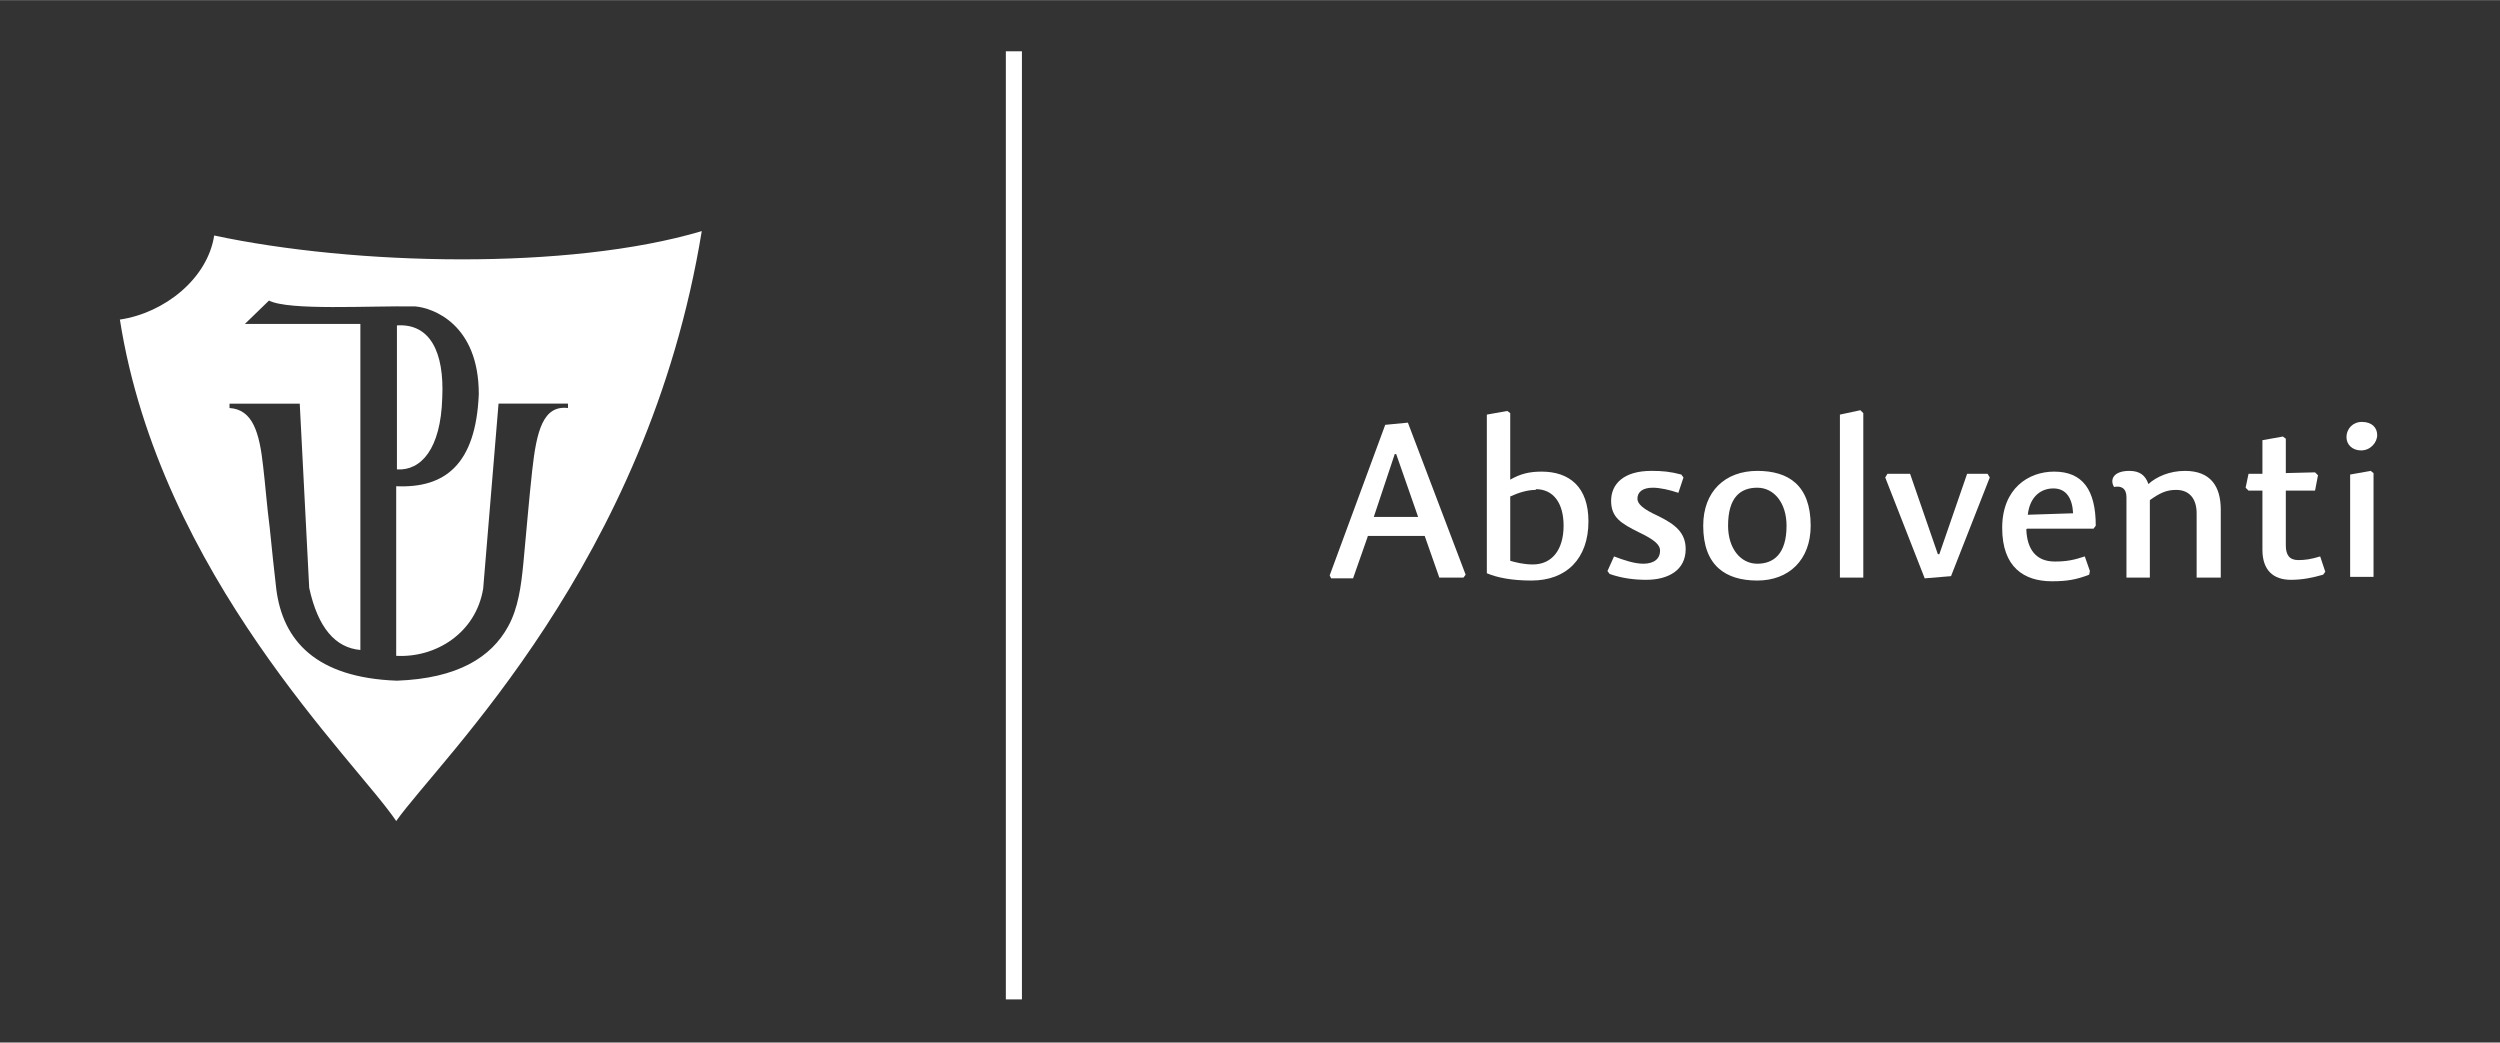 <?xml version="1.0" encoding="UTF-8"?>
<!DOCTYPE svg PUBLIC "-//W3C//DTD SVG 1.0//EN" "http://www.w3.org/TR/2001/REC-SVG-20010904/DTD/svg10.dtd">
<!-- Creator: CorelDRAW X6 -->
<svg xmlns="http://www.w3.org/2000/svg" xml:space="preserve" width="211mm" height="88mm" version="1.0" style="shape-rendering:geometricPrecision; text-rendering:geometricPrecision; image-rendering:optimizeQuality; fill-rule:evenodd; clip-rule:evenodd"
viewBox="0 0 3420 1426"
 xmlns:xlink="http://www.w3.org/1999/xlink">
 <rect x="0" y="0" width="3420" height="1426" fill="#333333" stroke="none"/>
 <defs>
  <style type="text/css">
   <![CDATA[
    .fil0 {fill:none}
    .fil1 {fill:white}
    .fil2 {fill:white;fill-rule:nonzero}
   ]]>
  </style>
 </defs>
 <g id="Vrstva_x0020_1">
  <rect class="fil0" width="3420" height="1426"/>
  <rect class="fil1" x="1376" y="70" width="22" height="1297"/>
  <path class="fil2" d="M1879 708l29 -87 2 0 30 86 -62 0zm-8 25l78 0 20 57 33 0 3 -4 -79 -208 -31 3 -76 206 2 4 30 0 20 -57z"/>
  <path id="1" class="fil2" d="M2066 565l-4 -3 -28 5 0 217c14,6 34,10 61,10 48,0 78,-30 78,-81 0,-47 -26,-68 -64,-68 -17,0 -29,3 -43,11l0 -90zm35 104c24,0 38,19 38,50 0,33 -16,53 -42,53 -13,0 -24,-3 -31,-5l0 -88c11,-5 23,-9 35,-9z"/>
  <path id="2" class="fil2" d="M2259 644c-38,0 -55,18 -55,41 0,23 14,31 38,43 21,10 29,17 29,25 0,11 -8,18 -23,18 -12,0 -27,-5 -40,-10l-9 20 3 4c17,6 34,8 50,8 30,0 54,-13 54,-42 0,-23 -15,-34 -37,-45 -22,-10 -29,-17 -29,-24 0,-9 7,-15 21,-15 10,0 23,3 35,7l7 -21 -3 -4c-15,-4 -26,-5 -40,-5z"/>
  <path id="3" class="fil2" d="M2404 794c43,0 73,-28 73,-75 0,-56 -31,-75 -73,-75 -44,0 -74,28 -74,75 0,55 31,75 74,75zm0 -23c-23,0 -40,-21 -40,-52 0,-39 17,-52 40,-52 23,0 40,21 40,52 0,39 -18,52 -40,52z"/>
  <polygon id="4" class="fil2" points="2545,561 2517,567 2517,790 2549,790 2549,565 "/>
  <polygon id="5" class="fil2" points="2579,653 2633,791 2669,788 2722,653 2719,648 2691,648 2653,758 2651,758 2613,648 2582,648 "/>
  <path id="6" class="fil2" d="M2773 723l91 0 3 -4c0,-49 -18,-74 -57,-74 -35,0 -71,23 -71,77 0,54 30,73 68,73 20,0 33,-2 51,-9l1 -5 -7 -20c-15,5 -25,7 -41,7 -26,0 -38,-17 -39,-44zm1 -19c3,-26 19,-36 35,-36 18,0 26,14 27,34l-62 2z"/>
  <path id="7" class="fil2" d="M3038 790l0 -93c0,-32 -14,-53 -49,-53 -21,0 -39,8 -50,18 -4,-12 -12,-18 -26,-18 -22,0 -27,12 -21,22 10,-2 17,2 17,14l0 110 32 0 0 -106c14,-10 23,-14 36,-14 18,0 28,12 28,32l0 88 32 0z"/>
  <path id="8" class="fil2" d="M3127 648l0 -48 -4 -3 -28 5 0 46 -19 0 -4 19 4 4 19 0 0 81c0,28 15,41 39,41 16,0 30,-3 44,-7l3 -4 -7 -21c-13,4 -21,5 -30,5 -12,0 -17,-7 -17,-20l0 -75 40 0 4 -21 -4 -4 -41 1z"/>
  <path id="9" class="fil2" d="M3243 644l-28 5 0 140 32 0 0 -142 -4 -3zm-12 -67c-12,0 -21,9 -21,21 0,10 8,18 20,18 13,0 22,-11 22,-21 0,-10 -7,-18 -21,-18l0 0z"/>
  <path class="fil1" d="M542 1123c61,-86 344,-353 418,-807 -182,54 -475,47 -667,6 -9,59 -68,106 -129,115 55,350 323,604 378,686zm-132 -571l-96 0 0 6c32,2 41,34 46,80 3,25 5,53 9,84 3,30 6,58 9,84 9,70 54,121 165,125 83,-3 129,-32 152,-74 14,-25 18,-56 21,-87 4,-42 8,-90 12,-126 6,-55 15,-90 49,-86l0 -6 -95 0 -21 253c-10,61 -65,95 -119,92 0,-72 0,-160 0,-232 67,3 109,-30 113,-126 0,-96 -63,-118 -87,-120 -63,-1 -173,6 -200,-8l-33 32 158 0 0 446c-34,-3 -58,-30 -70,-85l-13 -253zm133 -107l0 197c33,2 60,-28 62,-98 3,-63 -17,-102 -62,-99z"/>
 </g>
</svg>
